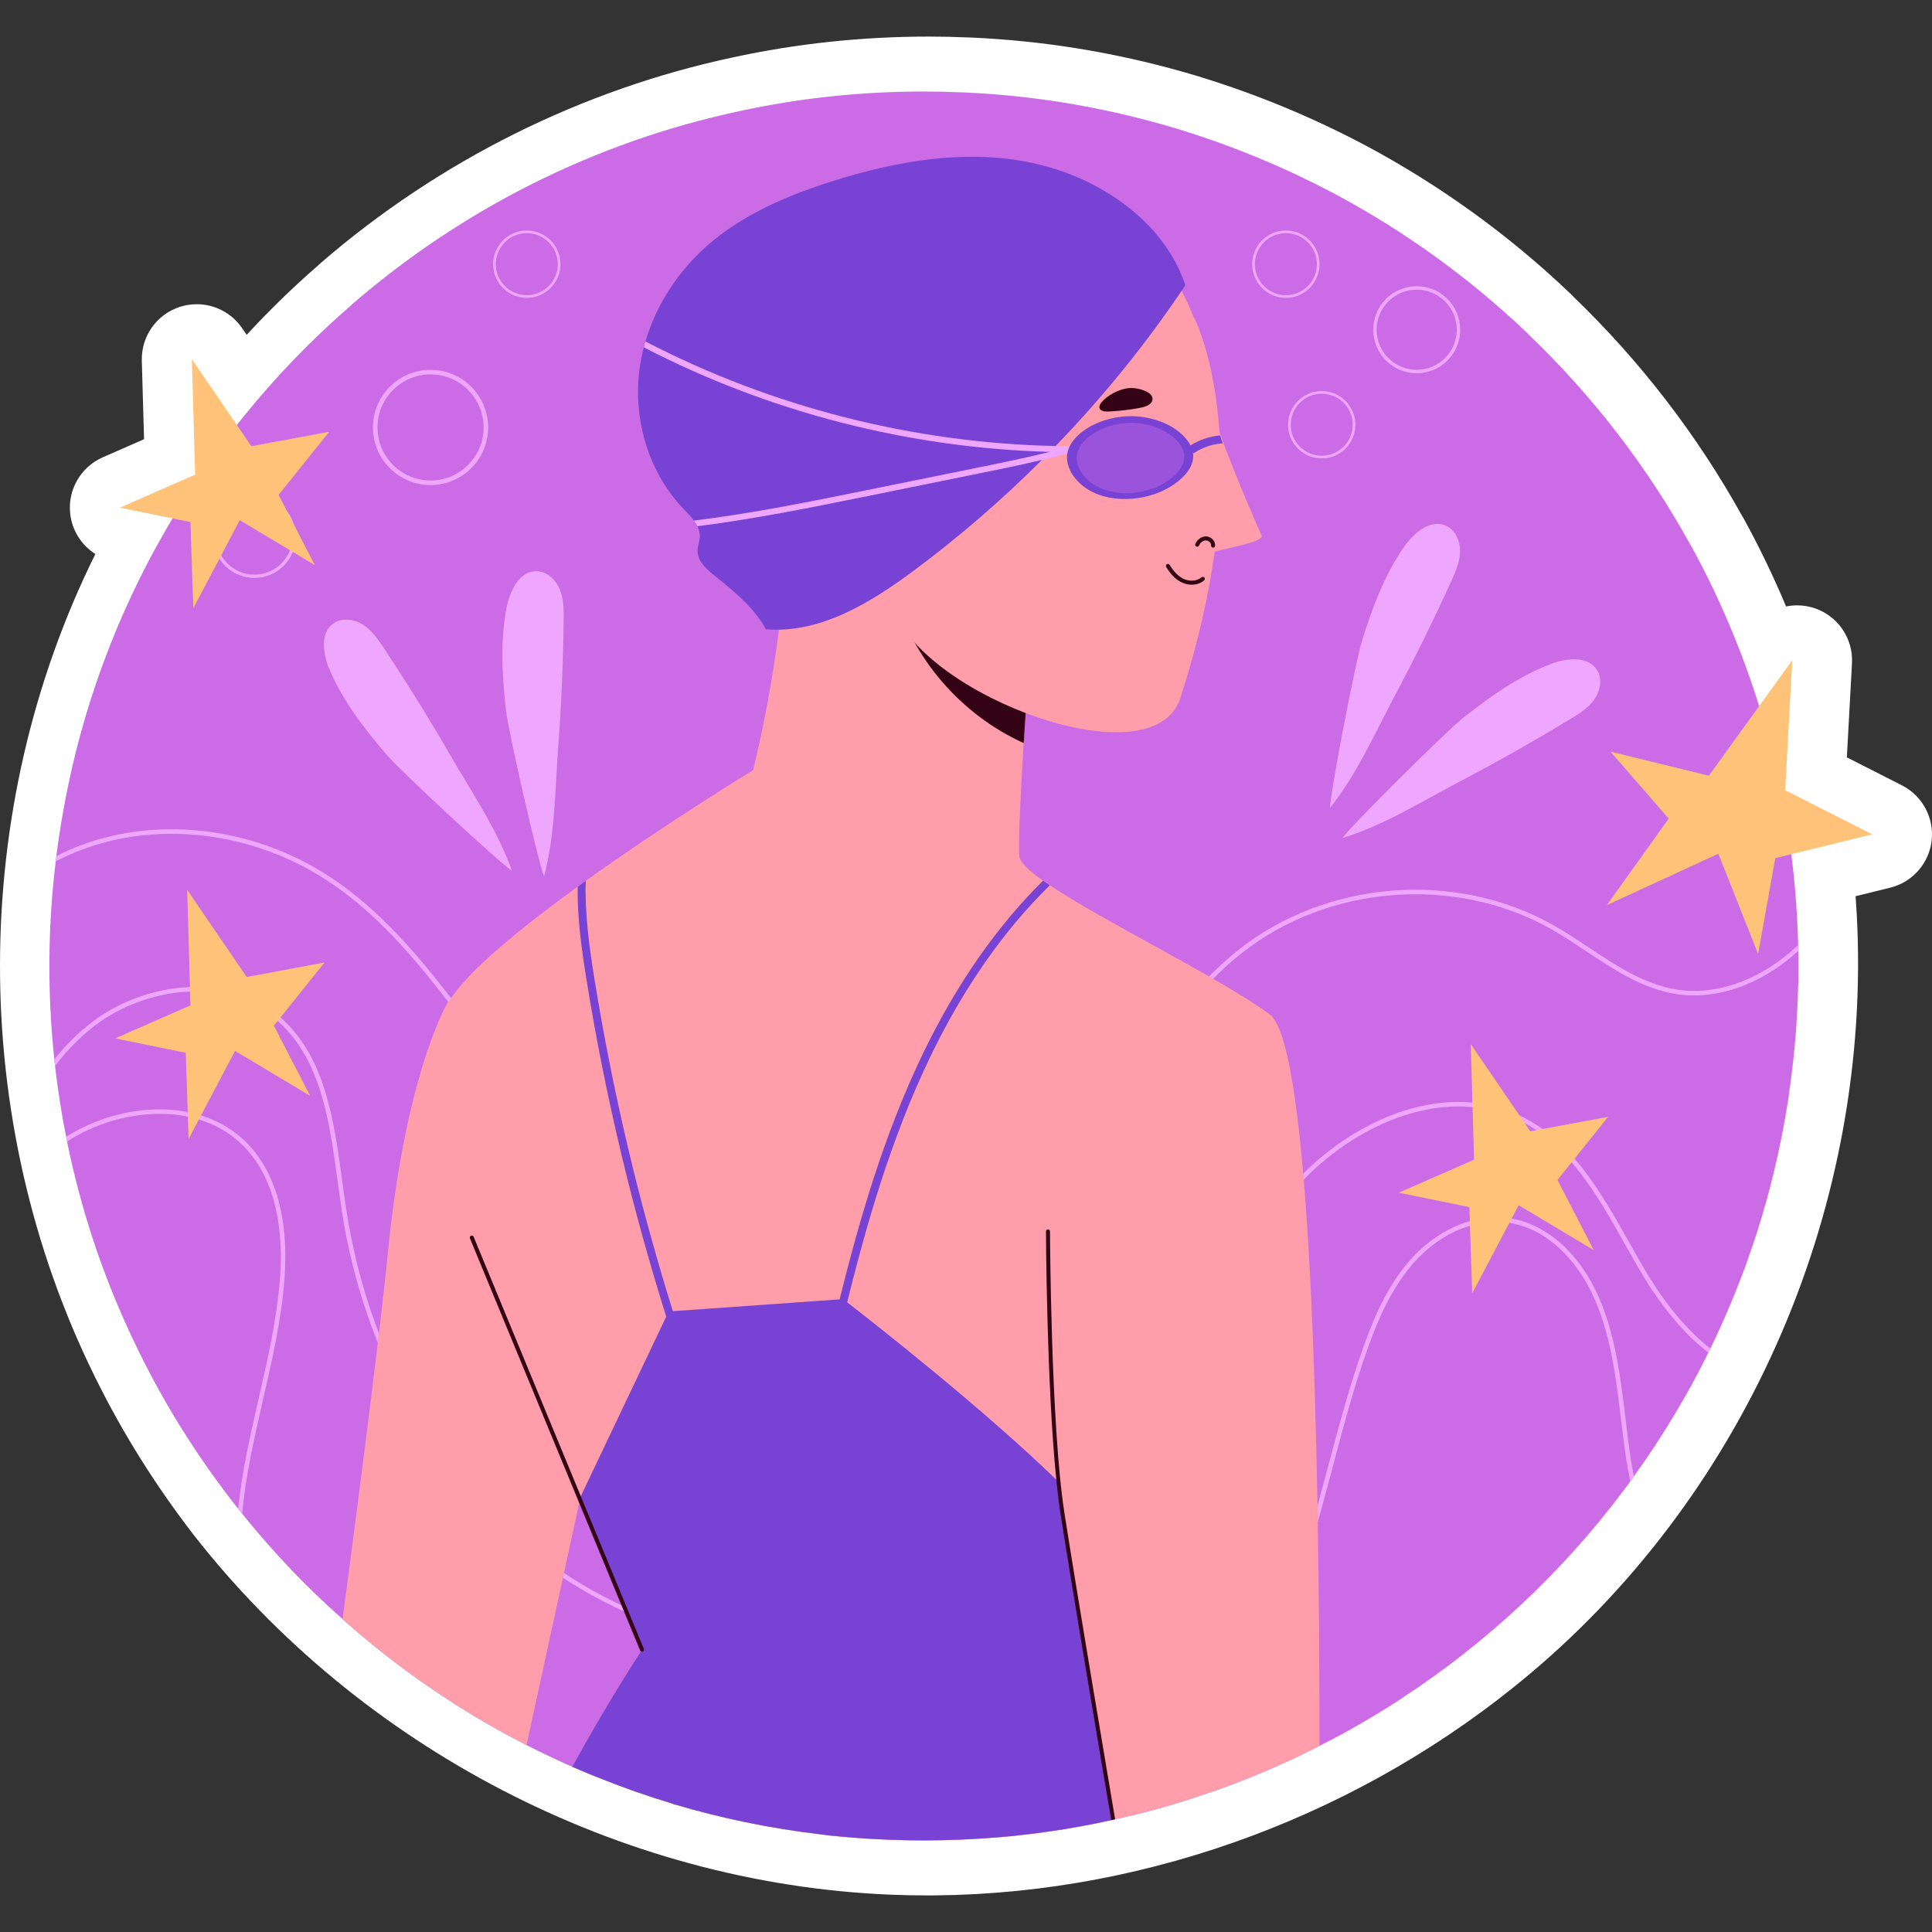 <?xml version="1.0" encoding="UTF-8"?>
<!-- Generator: Adobe Illustrator 25.2.1, SVG Export Plug-In . SVG Version: 6.00 Build 0)  -->
<svg xmlns="http://www.w3.org/2000/svg" xmlns:xlink="http://www.w3.org/1999/xlink" version="1.1" id="Capa_1" x="0px" y="0px" viewBox="0 0 511.815 511.815" style="enable-background:new 0 0 511.815 511.815;" xml:space="preserve" width="512" height="512">
<rect x="0" y="0" width="511.815" height="511.815" fill="#333333" stroke="none"/>
<g>
	<path style="fill:#FFFFFF;" d="M246.02,502.124c-3.422,0.007-6.844-0.061-10.263-0.204   c-71.794-3.002-140.557-38.998-184.655-95.567c-9.955-12.937-18.519-26.607-25.498-40.688c-0.258-0.469-0.46-0.891-0.616-1.239   C-8.419,296.547-8.33,214.549,25.261,146.772c-3.67-2.329-6.193-6.243-6.673-10.748c-0.67-6.304,2.819-12.319,8.626-14.868   l10.947-4.804l-0.592-20.791c-0.182-6.458,3.911-12.265,10.054-14.259c1.483-0.481,2.997-0.711,4.494-0.711   c4.714,0,9.253,2.296,12.02,6.342l1.208,1.77c5.956-6.449,12.22-12.544,18.734-18.225c0.388-0.377,0.711-0.654,0.907-0.824   c31.35-27.102,69.041-45.881,109.161-54.45c16.811-3.655,34.282-5.513,51.872-5.513c3.454,0,6.775,0.071,10.142,0.22   c0.438,0.005,0.884,0.017,1.305,0.043c9.137,0.412,18.303,1.338,27.239,2.755c10.983,1.737,22.049,4.276,32.887,7.548   c0,0,0.699,0.22,1.033,0.334c14.581,4.513,28.86,10.428,42.444,17.583c0.081,0.043,0.576,0.296,0.741,0.384   c19.649,10.519,37.746,23.581,53.791,38.829c0.415,0.379,0.803,0.765,1.168,1.166c17.803,17.131,32.892,36.749,44.855,58.321   c0.166,0.263,0.325,0.533,0.474,0.806c4.072,7.439,7.768,15.119,11.061,22.982c0.957-0.197,1.938-0.296,2.924-0.296   c1.62,0,3.257,0.27,4.849,0.831c6.091,2.153,10.033,8.064,9.682,14.513l-1.355,24.927l14.591,7.415   c5.425,2.755,8.562,8.595,7.868,14.638c-0.697,6.043-5.077,11.018-10.985,12.47l-9.163,2.253c0.123,1.639,0.227,3.269,0.316,4.919   c4.058,76.161-28.228,152.086-86.7,201.183c-43.691,36.686-100.017,57.995-157.126,58.597   C247.38,502.119,246.7,502.123,246.02,502.124z"/>
	<g>
		<path style="fill:#CB6BE5;" d="M476.426,255.918c0,11.523-0.873,22.852-2.523,33.963v0.024c-0.024,0.34-0.073,0.655-0.121,0.995    v0.024c-1.043,6.817-2.377,13.537-4.003,20.159c-0.534,2.304-1.164,4.609-1.795,6.889c-1.431,5.264-3.105,10.456-4.924,15.55    c-0.073,0.242-0.146,0.509-0.243,0.728c-2.838,7.884-6.089,15.55-9.704,22.997c-0.194,0.364-0.364,0.728-0.534,1.092    c-5.701,11.523-12.299,22.464-19.747,32.798c-0.315,0.437-0.631,0.898-0.946,1.334c-0.679,0.922-1.383,1.844-2.062,2.765    c-16.132,21.445-35.976,39.979-58.537,54.704c-0.024,0.024-0.073,0.048-0.097,0.073c-0.048,0.073-0.121,0.097-0.17,0.121    c-2.669,1.771-5.385,3.421-8.151,5.07c-0.898,0.534-1.795,1.043-2.717,1.601c-3.299,1.892-6.671,3.736-10.092,5.434    c-0.17,0.073-0.34,0.17-0.509,0.267c-0.655,0.34-1.31,0.679-1.965,0.995c-10.892,5.434-22.318,10.043-34.132,13.658    c-0.946,0.34-1.965,0.606-2.984,0.922c-3.396,1.019-6.841,1.941-10.31,2.79h-0.024c-0.34,0.097-0.655,0.17-0.995,0.218    c-1.237,0.291-2.475,0.607-3.736,0.849c-0.194,0.073-0.388,0.121-0.582,0.146c-0.146,0.049-0.291,0.073-0.437,0.097    c-5.337,1.189-10.722,2.183-16.181,2.96c-2.79,0.412-5.604,0.776-8.418,1.067c-0.485,0.073-0.97,0.122-1.455,0.17    c-0.995,0.073-1.989,0.17-2.984,0.267c-6.768,0.582-13.658,0.897-20.62,0.897c-8.369,0-16.666-0.436-24.817-1.286    c-0.946-0.121-1.916-0.243-2.862-0.364c-13.245-1.577-26.103-4.245-38.596-7.957c-0.218-0.073-0.461-0.17-0.679-0.242    c-6.235-1.892-12.323-4.003-18.316-6.404c-1.116-0.412-2.183-0.849-3.275-1.31c-1.553-0.631-3.081-1.286-4.585-1.941    c-0.606-0.267-1.189-0.509-1.771-0.776c-3.493-1.577-6.938-3.226-10.334-4.949c-0.17-0.073-0.315-0.17-0.485-0.243    c-0.218-0.146-0.436-0.267-0.631-0.364c-1.455-0.752-2.911-1.504-4.342-2.28c-0.243-0.146-0.461-0.267-0.704-0.388    c-1.116-0.607-2.208-1.213-3.299-1.844c-1.698-0.995-3.396-1.965-5.046-2.984c-12.202-7.375-23.652-15.841-34.229-25.278    c-9.607-8.515-18.534-17.879-26.588-27.898c-0.364-0.461-0.728-0.898-1.067-1.359c-0.631-0.752-1.213-1.504-1.795-2.256    c-9.243-12.008-17.394-24.914-24.162-38.645c-0.121-0.17-0.194-0.388-0.291-0.582c-5.701-11.547-10.48-23.628-14.192-36.146    c-0.679-2.256-1.31-4.536-1.916-6.841c-1.116-4.221-2.111-8.466-2.984-12.784c-0.097-0.412-0.17-0.849-0.242-1.261    c-1.237-6.162-2.208-12.421-2.935-18.728v-0.024c-0.073-0.582-0.146-1.165-0.194-1.747c-0.873-8.151-1.31-16.399-1.31-24.744    v-0.679c0-2.984,0.073-5.943,0.194-8.855c0.243-6.113,0.752-12.178,1.48-18.17c0.049-0.461,0.097-0.946,0.17-1.431    c0.34-2.814,0.752-5.604,1.213-8.369c0.024-0.243,0.049-0.485,0.121-0.704c4.245-25.933,12.857-50.386,24.987-72.607    c0.121-0.194,0.218-0.412,0.339-0.582c13.221-24.065,30.566-45.534,51.162-63.413c0.194-0.218,0.412-0.388,0.631-0.582    c28.844-24.938,63.898-42.841,102.518-51.089c15.744-3.42,32.07-5.192,48.833-5.192c3.299,0,6.526,0.073,9.776,0.218    c0.291,0,0.606,0,0.873,0.024c8.709,0.388,17.321,1.261,25.763,2.596c10.577,1.674,20.911,4.076,30.954,7.108    c0.194,0.049,0.461,0.146,0.655,0.218c14.022,4.318,27.486,9.922,40.246,16.642c0.194,0.121,0.437,0.243,0.655,0.34    c18.582,9.946,35.661,22.294,50.774,36.68c0.194,0.17,0.34,0.315,0.485,0.51c16.909,16.181,31.367,34.884,42.793,55.529    c0.097,0.17,0.194,0.388,0.34,0.558c16.132,29.475,26.103,62.904,28.019,98.419c0.121,2.329,0.218,4.682,0.291,7.059v0.194    c0.024,0.121,0.024,0.243,0.024,0.34v1.237C476.402,253.249,476.426,254.559,476.426,255.918z"/>
		<g>
			<path style="fill:#EEA6FF;" d="M476.378,250.678v1.237c-9.558,8.806-21.591,13.172-32.459,11.402     c-8.806-1.407-16.375-6.453-23.701-11.305c-3.008-2.014-6.113-4.075-9.243-5.846c-25.52-14.459-59.337-11.766-82.262,6.526     c-8.248,6.574-15.041,14.944-21.639,23.022c-3.251,4.003-6.598,8.127-10.116,12.008c-17.491,19.383-38.62,32.604-61.084,38.232     c-7.981,1.989-16.06,2.984-23.992,2.984c-16.811,0-33.016-4.415-46.553-12.979c-16.448-10.383-28.432-26.37-40.003-41.823     c-11.474-15.307-23.313-31.124-39.469-41.386c-18.049-11.523-40.537-14.895-60.09-9.024c-3.809,1.14-7.496,2.644-11.014,4.488     c0.049-0.461,0.097-0.946,0.17-1.431c3.372-1.722,6.89-3.129,10.504-4.221c19.892-5.968,42.72-2.547,61.084,9.146     c16.326,10.407,28.262,26.321,39.785,41.701c11.523,15.356,23.434,31.246,39.663,41.531c19.65,12.396,45.025,15.987,69.623,9.825     c22.221-5.555,43.132-18.655,60.478-37.844c3.493-3.857,6.841-7.981,10.092-11.984c6.623-8.127,13.464-16.545,21.809-23.191     c23.289-18.607,57.688-21.324,83.621-6.623c3.178,1.795,6.283,3.857,9.315,5.871c7.205,4.803,14.677,9.752,23.216,11.135     c10.795,1.747,22.852-2.79,32.24-11.79C476.378,250.459,476.378,250.581,476.378,250.678z"/>
			<path style="fill:#EEA6FF;" d="M453.113,357.247c-0.194,0.364-0.364,0.728-0.534,1.092c-7.714-5.919-13.901-14.458-18.413-22.221     c-1.164-2.038-2.329-4.1-3.518-6.186c-7.375-13.124-14.992-26.685-28.213-33.162c-20.499-10.068-45.849,2.086-60.259,19.286     c-9.485,11.305-16.132,24.841-22.585,37.917c-3.566,7.278-7.278,14.798-11.426,21.882c-16.06,27.413-38.814,47.329-64.068,56.087     c-10.116,3.493-20.935,5.191-31.901,5.191c-24.526,0-49.901-8.466-70.181-24.283c-27-21.081-45.752-54.655-51.477-92.136     c-0.364-2.474-0.703-4.997-1.067-7.52c-2.208-16.424-4.512-33.381-16.787-43.448c-14.022-11.499-34.884-7.642-47.402,1.844     c-3.93,2.984-7.496,6.598-10.698,10.819c-0.073-0.582-0.146-1.165-0.194-1.747c3.081-3.881,6.477-7.229,10.164-10.019     c12.882-9.776,34.399-13.73,48.882-1.844c12.663,10.383,14.992,27.582,17.248,44.224c0.34,2.523,0.679,5.046,1.067,7.496     c5.652,37.189,24.259,70.472,51.017,91.384c29.038,22.658,68.653,30.081,100.917,18.898     c24.987-8.661,47.523-28.383,63.437-55.553c4.124-7.035,7.811-14.556,11.402-21.809c6.453-13.148,13.148-26.758,22.731-38.159     c14.701-17.563,40.634-29.936,61.715-19.601c13.561,6.647,21.275,20.378,28.747,33.647c1.164,2.086,2.329,4.148,3.493,6.162     C439.625,343.104,445.641,351.474,453.113,357.247z"/>
			<path style="fill:#EEA6FF;" d="M65.358,302.738c9.582,9.679,10.771,24.429,10.067,35.103c-0.703,11.062-3.275,22.27-5.774,33.089     c-2.353,10.286-4.633,20.28-5.483,30.105c-0.364-0.461-0.728-0.898-1.067-1.359c0.946-9.703,3.202-19.431,5.385-29.013     c2.474-10.795,5.022-21.955,5.749-32.895c0.655-10.432-0.485-24.817-9.752-34.181c-12.032-12.154-32.992-10.14-46.723-1.165     c-0.097-0.412-0.17-0.849-0.242-1.261C31.662,292.136,53.01,290.269,65.358,302.738z"/>
			<path style="fill:#EEA6FF;" d="M432.833,391.137c-0.315,0.437-0.631,0.898-0.946,1.334c-0.461-2.159-0.873-4.439-1.213-6.817     c-0.485-3.275-0.897-6.647-1.286-9.922c-1.261-10.456-2.571-21.275-6.72-31.051c-4.973-11.693-13.658-19.48-23.24-20.79     c-8.199-1.164-17.175,2.474-24.016,9.679c-6.55,6.938-10.286,15.841-13.076,23.628c-3.712,10.383-6.647,21.469-9.485,32.216     c-7.205,27.097-14.628,55.116-35.078,74.257c-10.068,9.388-22.852,16.375-39.566,21.469c-2.79,0.412-5.604,0.776-8.418,1.067     c20.547-5.143,35.685-12.687,47.16-23.434c20.183-18.898,27.582-46.747,34.715-73.674c2.862-10.747,5.798-21.882,9.534-32.289     c2.814-7.933,6.623-16.981,13.342-24.065c7.108-7.496,16.472-11.232,25.059-10.068c10.019,1.383,19.043,9.437,24.186,21.518     c4.221,9.922,5.531,20.839,6.817,31.391c0.388,3.251,0.776,6.623,1.261,9.898C432.153,387.45,432.469,389.318,432.833,391.137z"/>
		</g>
		<g>
			<path style="fill:#FF9DAA;" d="M349.551,462.507c-0.655,0.34-1.31,0.679-1.965,0.995c-10.892,5.434-22.318,10.043-34.132,13.658     c-0.946,0.34-1.965,0.606-2.984,0.922c-3.396,1.019-6.841,1.941-10.31,2.79h-0.024c-0.34,0.097-0.655,0.17-0.995,0.218     c-1.237,0.291-2.475,0.607-3.736,0.849c-0.194,0.073-0.388,0.121-0.582,0.146c-0.146,0.049-0.291,0.073-0.437,0.097     c-5.337,1.189-10.722,2.183-16.181,2.96c-2.79,0.412-5.604,0.776-8.418,1.067c-0.485,0.073-0.97,0.122-1.455,0.17     c-0.995,0.073-1.989,0.17-2.984,0.267c-6.768,0.582-13.658,0.897-20.62,0.897c-8.369,0-16.666-0.436-24.817-1.286     c-0.946-0.121-1.916-0.243-2.862-0.364c-13.245-1.577-26.103-4.245-38.596-7.957c-0.218-0.073-0.461-0.17-0.679-0.242     c-6.235-1.892-12.323-4.003-18.316-6.404c-1.116-0.412-2.183-0.849-3.275-1.31c-1.553-0.631-3.081-1.286-4.585-1.941     c8.952-16.351,16.642-28.213,18.194-30.566c0.194-0.291,0.291-0.437,0.291-0.437l-16.253-40.609l-1.14-2.838l-0.049-0.146     l-34.715-125.904c0.267-0.752,0.655-1.553,1.164-2.426c4.585-7.666,18.752-19.213,33.938-30.227     c0.728-0.51,1.431-1.019,2.159-1.553c21.542-15.429,44.321-29.305,44.321-29.305c2.96-12.275,5.264-24.72,6.841-37.238     c1.334-10.383,2.183-20.814,2.547-31.246c0.024-0.534,0.024-1.092,0.049-1.625c0.024-0.485,0.024-0.946,0.024-1.407     c0.049-0.873,0.049-1.771,0.073-2.644l4.003,3.275l1.577,1.31l23.701,19.431l12.736,10.456l21.129,17.394     c0,0-0.194,2.862-0.485,7.156c-0.146,2.305-0.315,5.046-0.51,7.957c-0.728,11.475-1.48,25.909-1.165,29.984     c0.097,1.528,2.475,3.76,6.283,6.453c0.582,0.412,1.189,0.825,1.795,1.237c14.531,9.703,44.733,24.38,58.197,34.132     C347.441,276.756,349.551,383.18,349.551,462.507z"/>
			<path style="fill:#330214;" d="M272.197,181.725c0,0-0.489,6.765-1,15.126c-16.552-7.468-29.594-22.488-34.402-40.019     c4.83,2.383,9.595,4.872,14.254,7.51L272.197,181.725z"/>
			<path style="fill:#FF9DAA;" d="M334.278,141.962c-0.149,1.745-8.276,2.979-12.489,4.191c-1.553,11.403-4.404,24.36-9.127,38.848     c-7.191,21.998-67.634-0.553-75.782-23.36c-0.404-1.17-0.808-2.362-1.17-3.553c-19.871-9.468-33.594-29.743-33.594-53.209     c0-32.551,26.381-58.953,58.932-58.953c25.253,0,46.784,15.893,55.188,38.189l0.085-0.021c0,0,5.361,10.212,6.723,30.232     c0.064,0.17,0.106,0.34,0.191,0.532c0.192,0.638,0.447,1.319,0.702,2.042C327.236,126.006,334.192,141.962,334.278,141.962z"/>
			<path style="fill:#7843D4;" d="M314.024,75.562c-10.148,15.19-21.68,29.466-34.381,42.593c-0.489,0.532-1,1.042-1.51,1.553     c-0.681,0.723-1.383,1.425-2.106,2.127c-10.68,10.702-22.211,20.637-34.359,29.637c-11.425,8.446-24.615,16.403-38.763,15.233     c-2.702-5.127-8.106-9.85-12.637-13.425c-2.51-2-5.553-4.255-5.468-7.468c0.021-1.191,0.532-2.361,0.596-3.574     c0.043-1-0.213-1.936-0.638-2.83c-0.255-0.511-0.574-1-0.936-1.489c-0.808-1.149-1.872-2.213-2.851-3.213     c-8.978-9.425-13.127-23.062-11.659-36.019c0.255-2.255,0.681-4.489,1.234-6.68c0.149-0.532,0.276-1.043,0.447-1.553     c2.872-9.786,8.723-18.679,16.403-25.424c9.425-8.255,21.254-13.276,33.211-17.063c17.105-5.404,35.487-8.574,53.018-4.766     C291.174,46.989,308.364,58.542,314.024,75.562z"/>
			<g>
				<path style="fill:#330214;" d="M315.708,154.903c-0.865,0-1.758-0.194-2.597-0.588c-1.571-0.737-2.973-2.125-4.174-4.127      c-0.149-0.251-0.069-0.578,0.185-0.73c0.249-0.147,0.578-0.071,0.73,0.185c1.087,1.817,2.336,3.063,3.71,3.71      c1.637,0.761,3.58,0.597,4.731-0.41c0.22-0.189,0.554-0.173,0.751,0.05c0.194,0.22,0.171,0.557-0.05,0.751      C318.124,154.507,316.947,154.903,315.708,154.903z"/>
				<path style="fill:#330214;" d="M321.365,145.069c-0.012,0-0.026-0.002-0.038-0.002c-0.294-0.021-0.514-0.277-0.493-0.569      c0.021-0.294-0.097-0.595-0.332-0.851c-0.277-0.301-0.668-0.481-1.042-0.481c-0.005-0.002-0.007-0.002-0.009-0.002      c-0.737,0-1.478,0.547-1.805,1.334c-0.114,0.275-0.426,0.4-0.694,0.287c-0.272-0.112-0.4-0.424-0.287-0.694      c0.488-1.173,1.63-1.99,2.784-1.99c0.007,0,0.012,0,0.019,0c0.661,0.005,1.341,0.313,1.815,0.824      c0.438,0.474,0.656,1.059,0.614,1.649C321.875,144.853,321.642,145.069,321.365,145.069z"/>
				<g>
					<path style="fill:#EEA6FF;" d="M284.408,119.006c-0.021,0.426-0.362,0.787-0.808,0.787h-0.787       c-1.553-0.021-3.106-0.043-4.659-0.085h-0.021c-37.338-1-74.421-10.51-107.589-27.7c0.149-0.532,0.276-1.043,0.447-1.553       c33.466,17.382,70.931,26.913,108.652,27.7c1.234,0.021,2.489,0.042,3.745,0.042h0.213c0.085,0,0.149,0,0.213,0.043       c0.021,0,0.064,0,0.106,0.021C284.196,118.389,284.408,118.666,284.408,119.006z"/>
					<path style="fill:#EEA6FF;" d="M284.047,119.793c-0.426,0.128-0.872,0.234-1.298,0.34c-2.212,0.617-4.468,1.191-6.723,1.702       c-5.638,1.362-11.34,2.511-16.914,3.638l-29.083,5.915c-14.808,3-30.041,6.085-45.274,8.021c-0.255-0.511-0.574-1-0.936-1.489       c15.425-1.915,30.892-5.042,45.869-8.085l29.019-5.893c6.425-1.298,12.978-2.638,19.403-4.234h0.042       c1.723-0.447,3.468-0.893,5.17-1.361c0.106-0.021,0.191-0.064,0.298-0.085c0.064-0.021,0.106-0.021,0.192-0.021       c0.021,0,0.064,0,0.106,0.021c0.298,0.021,0.575,0.213,0.681,0.553C284.728,119.24,284.472,119.687,284.047,119.793z"/>
					<g>
						<path style="fill:#7843D4;" d="M297.912,110.314c0.247-0.02,0.493-0.035,0.737-0.047c5.788-0.271,13.043,1.987,16.336,7.034        c3.788,5.806-2.848,11.006-7.652,13.034c-7.075,2.985-17.164,2.783-22.433-3.533c-1.547-1.855-2.564-4.302-2.152-6.681        c0.274-1.581,1.153-3.007,2.241-4.187C288.145,112.508,293.28,110.683,297.912,110.314z"/>
						<path style="opacity:0.41;fill:#CB6BE5;" d="M298.225,112.071c0.21-0.017,0.42-0.03,0.628-0.04        c4.93-0.23,11.111,1.688,13.916,5.973c3.227,4.929-2.425,9.343-6.517,11.063c-6.026,2.534-14.621,2.361-19.11-3.001        c-1.318-1.574-2.185-3.652-1.834-5.672c0.233-1.343,0.982-2.552,1.909-3.554C289.907,113.932,294.28,112.384,298.225,112.071z        "/>
						<path style="fill:#7843D4;" d="M323.931,117.455c-2.759,0.154-5.473,1.082-7.747,2.649l-0.154-0.199l-1.103-1.611        c0.154-0.111,0.309-0.199,0.464-0.309c2.339-1.479,5.054-2.362,7.813-2.649C323.402,115.998,323.667,116.705,323.931,117.455z        "/>
					</g>
					<path style="fill:#330214;" d="M291.777,106.623c-0.448,0.557-0.783,1.292-0.308,1.836c0.495,0.568,1.563,0.598,2.459,0.549       c2.578-0.142,5.142-0.437,7.659-0.882c1.416-0.251,3.006-0.67,3.536-1.696c1.23-2.382-3.392-3.767-5.78-3.631       C296.454,102.963,293.237,104.807,291.777,106.623z"/>
				</g>
			</g>
			<path style="fill:#FF9DAA;" d="M153.83,396.426l-0.388,1.746l-13.949,64.141c-0.17-0.073-0.315-0.17-0.485-0.243     c-0.218-0.146-0.436-0.267-0.631-0.364c-1.455-0.752-2.911-1.504-4.342-2.28c-0.243-0.146-0.461-0.267-0.704-0.388     c-1.116-0.607-2.208-1.213-3.299-1.844c-1.698-0.995-3.396-1.965-5.046-2.984c-12.202-7.375-23.652-15.841-34.229-25.278     c5.191-39.203,10.043-77.338,11.96-96.745c4.876-49.415,16.302-67.343,16.302-67.343l0.073,0.267l34.642,130.95L153.83,396.426z"/>
			<g>
				<path style="fill:#7843D4;" d="M294.823,482.084c-0.146,0.049-0.291,0.073-0.437,0.097c-5.337,1.189-10.722,2.183-16.181,2.96      c-2.79,0.412-5.604,0.776-8.418,1.067c-0.485,0.073-0.97,0.122-1.455,0.17c-0.995,0.073-1.989,0.17-2.984,0.267      c-6.768,0.582-13.658,0.897-20.62,0.897c-8.369,0-16.666-0.436-24.817-1.286c-0.946-0.121-1.916-0.243-2.862-0.364      c-13.245-1.577-26.103-4.245-38.596-7.957c-0.218-0.073-0.461-0.17-0.679-0.242c-6.235-1.892-12.323-4.003-18.316-6.404      c-1.116-0.412-2.183-0.849-3.275-1.31c-1.553-0.631-3.081-1.286-4.585-1.941c8.952-16.351,16.642-28.213,18.194-30.566      c0.194-0.291,0.291-0.437,0.291-0.437l-16.253-40.609l0.024-0.049l22.634-47.572l0.655-1.383l1.116-0.073l44.176-3.129      l0.873-0.073c0,0,0.388,0.291,1.116,0.849c6.041,4.682,35.515,27.704,55.407,46.99c0.17,0.194,0.34,0.34,0.509,0.509      L294.823,482.084z"/>
				<path style="fill:#7843D4;" d="M178.586,348.395l-2.021,0.638c-9.191-29.19-16.339-59.294-21.19-89.483      c-1.298-8.021-2.468-16.361-2.34-24.658c0.723-0.51,1.426-1.021,2.149-1.553c-0.298,8.659,0.915,17.424,2.277,25.871      C162.31,289.314,169.416,319.312,178.586,348.395z"/>
				<path style="fill:#7843D4;" d="M278.111,234.53c-12.233,11.999-22.786,27.105-31.487,45.061      c-10.786,22.254-17.339,45.827-22.339,65.953l-2.064-0.511c5.021-20.233,11.616-43.933,22.488-66.357      c8.744-18.041,19.36-33.253,31.615-45.38C276.898,233.7,277.494,234.105,278.111,234.53z"/>
				<path style="fill:#330214;" d="M170.076,437.56c-0.208,0-0.407-0.125-0.493-0.329l-45.09-109.173      c-0.112-0.272,0.019-0.583,0.289-0.696c0.268-0.107,0.583,0.019,0.696,0.289l45.09,109.172c0.111,0.272-0.019,0.583-0.289,0.697      C170.213,437.546,170.145,437.56,170.076,437.56z"/>
				<path style="fill:#330214;" d="M281.942,400.55c2.96,19.092,11.086,67.318,13.464,81.389c-0.194,0.073-0.388,0.121-0.582,0.146      c-0.146,0.049-0.291,0.073-0.437,0.097c-2.377-13.973-10.529-62.346-13.488-81.462c-0.412-2.596-0.752-5.555-1.067-8.733      c-2.572-25.181-2.741-65.305-2.741-65.766c0-0.291,0.243-0.534,0.534-0.534c0.291,0,0.534,0.243,0.534,0.534      C278.157,326.73,278.376,377.504,281.942,400.55z"/>
			</g>
		</g>
		<g>
			<g>
				<path style="fill:#EEA6FF;" d="M102.422,199.949c-5.916-6.904-11.558-14.204-15.132-22.564      c-1.767-4.133-2.576-9.842,1.168-12.329c2.308-1.534,5.517-1.021,7.828,0.509c2.311,1.53,3.921,3.889,5.453,6.199      c6.225,9.385,12.162,18.961,17.801,28.71c5.523,9.549,12.457,19.784,16.082,30.21      C132.845,229.063,106.273,204.443,102.422,199.949z"/>
				<path style="fill:#EEA6FF;" d="M134.018,188.023c-1-9.037-1.549-18.246,0.207-27.168c0.868-4.41,3.415-9.583,7.91-9.529      c2.771,0.033,5.134,2.264,6.182,4.83c1.048,2.566,1.049,5.422,1.014,8.193c-0.143,11.261-0.631,22.518-1.463,33.749      c-0.815,11.001-0.85,23.364-3.728,34.02C142.758,229.216,134.669,193.907,134.018,188.023z"/>
			</g>
			<g>
				<path style="fill:#EEA6FF;" d="M360.856,169.592c2.728-8.673,5.938-17.323,11.141-24.779c2.572-3.686,6.989-7.393,11.08-5.532      c2.523,1.147,3.786,4.141,3.71,6.912c-0.075,2.771-1.225,5.385-2.375,7.907c-4.67,10.248-9.654,20.353-14.943,30.296      c-5.18,9.739-10.197,21.038-17.126,29.631C352.249,210.813,359.08,175.239,360.856,169.592z"/>
				<path style="fill:#EEA6FF;" d="M387.693,190.094c7.14-5.63,14.663-10.969,23.163-14.199c4.201-1.597,9.939-2.172,12.271,1.67      c1.438,2.369,0.796,5.554-0.827,7.801c-1.623,2.247-4.046,3.759-6.416,5.196c-9.631,5.837-19.441,11.379-29.412,16.616      c-9.766,5.129-20.275,11.64-30.841,14.837C357.363,219.305,383.045,193.759,387.693,190.094z"/>
			</g>
		</g>
		<g>
			<path style="fill:#EEA6FF;" d="M114.058,128.504c-8.418,0-15.264-6.847-15.264-15.265c0-8.417,6.846-15.264,15.264-15.264     s15.264,6.847,15.264,15.264C129.322,121.657,122.476,128.504,114.058,128.504z M114.058,99.187     c-7.748,0-14.052,6.304-14.052,14.052s6.304,14.053,14.052,14.053s14.052-6.305,14.052-14.053S121.806,99.187,114.058,99.187z"/>
			<path style="fill:#EEA6FF;" d="M67.398,153.107c-6.046,0-10.965-4.919-10.965-10.964c0-6.046,4.919-10.965,10.965-10.965     c6.046,0,10.965,4.919,10.965,10.965C78.363,148.189,73.444,153.107,67.398,153.107z M67.398,132.049     c-5.566,0-10.095,4.529-10.095,10.095c0,5.566,4.529,10.094,10.095,10.094s10.095-4.528,10.095-10.094     C77.492,136.578,72.963,132.049,67.398,132.049z"/>
			<path style="fill:#EEA6FF;" d="M139.555,78.908c-4.921,0-8.924-4.003-8.924-8.923c0-4.92,4.003-8.923,8.924-8.923     c4.921,0,8.924,4.003,8.924,8.923C148.479,74.906,144.476,78.908,139.555,78.908z M139.555,61.772     c-4.529,0-8.213,3.685-8.213,8.214s3.684,8.214,8.213,8.214s8.213-3.685,8.213-8.214S144.084,61.772,139.555,61.772z"/>
			<path style="fill:#EEA6FF;" d="M340.646,78.908c-4.921,0-8.924-4.003-8.924-8.923c0-4.92,4.003-8.923,8.924-8.923     s8.924,4.003,8.924,8.923C349.57,74.906,345.567,78.908,340.646,78.908z M340.646,61.772c-4.529,0-8.213,3.685-8.213,8.214     s3.684,8.214,8.213,8.214s8.213-3.685,8.213-8.214S345.175,61.772,340.646,61.772z"/>
			<path style="fill:#EEA6FF;" d="M350.144,121.438c-4.921,0-8.924-4.002-8.924-8.921s4.003-8.923,8.924-8.923     s8.924,4.003,8.924,8.923S355.065,121.438,350.144,121.438z M350.144,104.302c-4.529,0-8.213,3.685-8.213,8.214     c0,4.528,3.684,8.213,8.213,8.213s8.213-3.685,8.213-8.213C358.357,107.987,354.673,104.302,350.144,104.302z"/>
			<path style="fill:#EEA6FF;" d="M375.307,98.884c-6.358,0-11.53-5.173-11.53-11.53s5.172-11.529,11.53-11.529     c6.356,0,11.528,5.172,11.528,11.529S381.663,98.884,375.307,98.884z M375.307,76.741c-5.853,0-10.614,4.761-10.614,10.613     c0,5.853,4.761,10.614,10.614,10.614c5.85,0,10.612-4.761,10.612-10.614C385.919,81.502,381.157,76.741,375.307,76.741z"/>
		</g>
		<g>
			<polygon style="fill:#FFC279;" points="452.703,205.502 474.793,174.919 472.922,209.316 495.967,221.026 470.297,227.336      465.754,252.729 455.214,226.175 425.669,239.779 442.061,216.862 426.648,199.12    "/>
			<polygon style="fill:#FFC279;" points="390.499,307.216 389.631,276.625 405.398,299.694 426.015,295.863 412.601,312.592      422.205,331.183 402.316,319.286 390.006,342.624 389.253,319.781 370.574,315.962    "/>
			<polygon style="fill:#FFC279;" points="50.457,266.337 49.59,235.746 65.357,258.815 85.974,254.984 72.559,271.713      82.164,290.304 62.275,278.407 49.965,301.745 49.211,278.902 30.532,275.084    "/>
			<polygon style="fill:#FFC279;" points="51.696,125.738 50.828,95.147 66.596,118.217 87.212,114.385 73.798,131.114      83.402,149.706 63.514,137.809 51.204,161.146 50.45,138.303 31.771,134.485    "/>
		</g>
	</g>
</g>















</svg>
